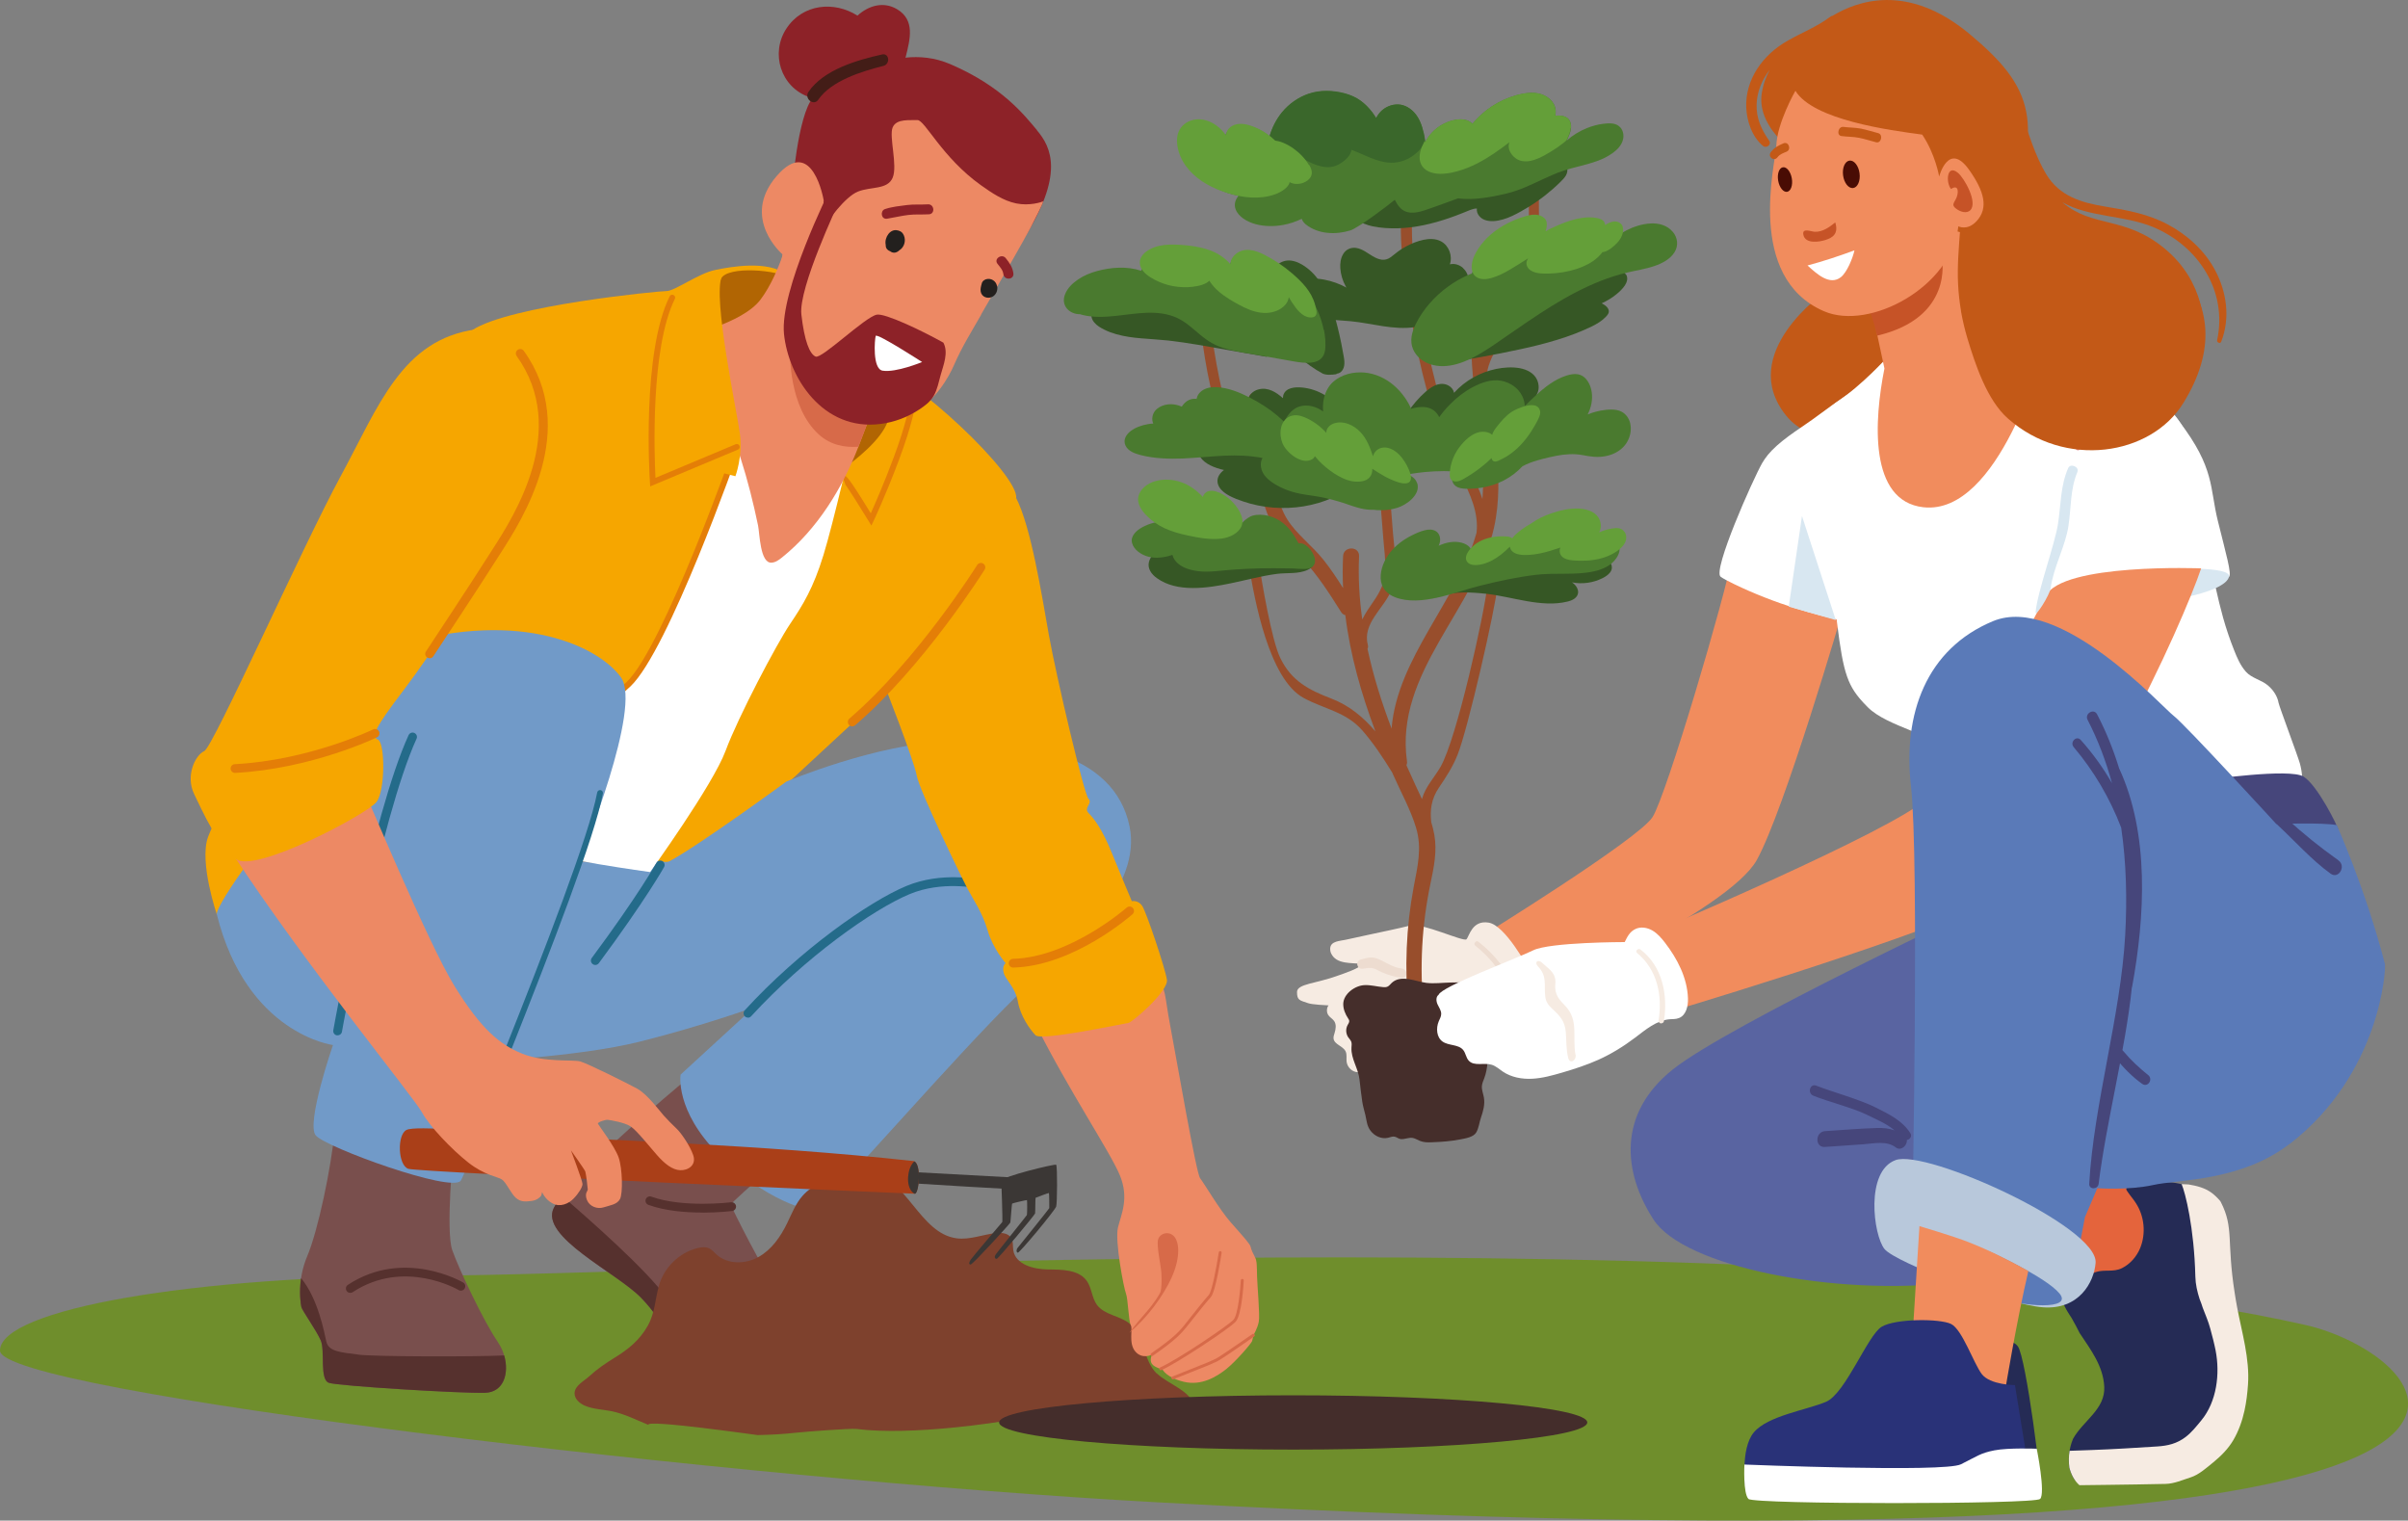 <?xml version="1.0" encoding="UTF-8"?>
<svg id="Calque_2" data-name="Calque 2" xmlns="http://www.w3.org/2000/svg" viewBox="0 0 278.58 175.91">
  <rect x="0" y="0" width="278.58" height="175.91" fill="#808080" stroke="none"/>
  <defs>
    <style>
      .cls-1 {
        fill: #f6ebe2;
      }

      .cls-2 {
        fill: #ed8964;
      }

      .cls-3 {
        fill: #f6a600;
      }

      .cls-4 {
        fill: #fff;
      }

      .cls-5 {
        fill: #eddcd0;
      }

      .cls-6 {
        fill: #e47e07;
      }

      .cls-7 {
        fill: #e4643c;
      }

      .cls-8 {
        fill: #f18c5d;
      }

      .cls-9 {
        fill: #7e412d;
      }

      .cls-10 {
        fill: #649f39;
      }

      .cls-11 {
        fill: #984e2c;
      }

      .cls-12 {
        fill: #b8c8db;
      }

      .cls-13 {
        fill: #8d2228;
      }

      .cls-14 {
        fill: #c35917;
      }

      .cls-15 {
        fill: #aa3f18;
      }

      .cls-16 {
        fill: #c65327;
      }

      .cls-17 {
        fill: #d8e7f1;
      }

      .cls-18 {
        fill: #b16503;
      }

      .cls-19 {
        fill: #d76a49;
      }

      .cls-20 {
        fill: #252b55;
      }

      .cls-21 {
        fill: #246b8a;
      }

      .cls-22 {
        fill: #23201e;
      }

      .cls-23 {
        fill: #431d17;
      }

      .cls-24 {
        fill: #365725;
      }

      .cls-25 {
        fill: #442d2b;
      }

      .cls-26 {
        fill: #452e2b;
      }

      .cls-27 {
        fill: #719ac8;
      }

      .cls-28 {
        fill: #46467b;
      }

      .cls-29 {
        fill: #6f8e2c;
      }

      .cls-30 {
        fill: #56312e;
      }

      .cls-31 {
        fill: #4a7a2f;
      }

      .cls-32 {
        fill: #293278;
      }

      .cls-33 {
        fill: #490c04;
      }

      .cls-34 {
        fill: #3b3735;
      }

      .cls-35 {
        fill: #3a672b;
      }

      .cls-36 {
        fill: #5964a1;
      }

      .cls-37 {
        fill: #5a7ab8;
      }

      .cls-38 {
        fill: #794f4d;
      }

      .cls-39 {
        fill: #ce1417;
        opacity: .5;
      }
    </style>
  </defs>
  <g id="Calque_1-2" data-name="Calque 1">
    <g>
      <path class="cls-29" d="M266.82,153.3c-58.13-13.21-189.01-5.74-216.69-5.74S0,151.45,0,156.24s85.5,14.89,133.72,17.54c178.24,9.77,148.09-17.07,133.1-20.48Z"/>
      <g>
        <path class="cls-38" d="M80.83,123.7c-4.32,3.54-15.12,12.76-16.76,16.06s7.26,7.45,10.11,10.38c2.85,2.94,3.16,5.31,6.48,7.78,5.36,3.97,13.52,4.21,15.15,2.19,3.57-4.44-4.18-8.41-5.73-10.57-1.56-2.16-5.53-9.94-5.53-10.2s9.85-8.79,9.59-8.8c-.26,0-13.31-6.84-13.31-6.84Z"/>
        <path class="cls-38" d="M38.75,130.53c-.43,4.66-1.99,11.91-3.2,14.77-1.21,2.85-.78,5.44-.69,5.88s1.73,2.68,2.25,3.89-.17,4.53,.95,4.9,15.29,1.23,18.06,1.15c2.77-.09,3.02-3.63,1.47-5.88-1.56-2.25-4.49-8.38-5.27-10.63-.78-2.25,.14-11.63,.14-11.63l-13.71-2.45Z"/>
        <path class="cls-30" d="M94.94,159.18c-2.42,.52-7.55,.12-10.6-1.61-3.05-1.73-4.44-3.46-7.09-7.26-2.38-3.41-9.29-9.41-12.23-11.98-.43,.55-.77,1.03-.96,1.42-1.64,3.3,7.26,7.45,10.11,10.38,2.85,2.94,3.16,5.31,6.48,7.78,5.36,3.97,13.52,4.21,15.15,2.19,.42-.52,.68-1.04,.82-1.55-.51,.27-1.07,.5-1.68,.63Z"/>
        <path class="cls-30" d="M41.47,156.7c-2.07-.26-3.46-.35-3.72-1.51-.23-1.03-.96-4.99-2.92-7.33-.25,1.71-.03,3.02,.03,3.32,.09,.43,1.73,2.68,2.25,3.89,.52,1.21-.17,4.53,.95,4.9,1.12,.37,15.29,1.23,18.06,1.15,2.18-.07,2.8-2.28,2.21-4.32-3.6,.17-15.05,.14-16.85-.09Z"/>
        <path class="cls-30" d="M40.52,149.56c-.17,0-.33-.08-.42-.23-.15-.23-.09-.55,.15-.7,6.5-4.27,13.26-.31,13.33-.27,.24,.14,.32,.46,.17,.7-.14,.24-.46,.32-.7,.17-.06-.04-6.29-3.67-12.25,.25-.09,.06-.18,.08-.28,.08Z"/>
        <path class="cls-30" d="M81.27,140.27c-1.92,0-4.31-.18-6.26-.89-.26-.1-.4-.39-.3-.65,.1-.26,.39-.4,.65-.3,3.64,1.32,9.16,.66,9.22,.65,.28-.03,.53,.16,.57,.44,.03,.28-.16,.53-.44,.57-.12,.01-1.55,.19-3.43,.19Z"/>
        <path class="cls-3" d="M91.05,31.81c-2.16-1.77-6.61-.93-8.31-.58-1.95,.4-4.68,2.44-5.63,2.44s-18.14,1.67-22.46,4.51c-4.32,2.84-29.55,55.72-30.59,58.66-1.04,2.94,1.04,8.99,1.04,8.99l7.09-9.5,21.13-7.56s25.53,14.37,25.71,13.5c.17-.86,24.42-22.97,25.73-24.35,1.31-1.38,12.46-17.71,12.8-20.31,.35-2.59-11.73-14.14-17.19-15.97-5.45-1.83-9.32-9.81-9.32-9.81Z"/>
        <path class="cls-27" d="M94.82,139.75c5.77-5.99,20.29-22.7,24.98-26.51,4.69-3.82,12.29-10.85,10.88-17.63-1.81-8.75-12.53-10.11-20.91-9.85-8.38,.26-18.81,4.66-18.81,4.66,0,0-10.01,7.33-13.51,9.21-.39,.21-1.43-.1-1.64,0-2.12,.98-12.96-.39-12.96-.39l-8.13,23.59s12.06-.52,19.29-2.33c7.23-1.81,13.2-3.97,13.2-3.97l-8.47,7.78s-.69,4.15,4.41,9.25c5.1,5.1,10.86,7.04,11.67,6.21Z"/>
        <path class="cls-4" d="M85.69,50.94c-.6,1.22-4.07,10.54-5.07,12.95-1,2.41-3.93,8.94-4.54,10.09-.61,1.15-1.28,3.41-3.38,5.19s-3.92,2.37-6.11,4.35c-2.19,1.98-1.49,.68-3.02,4.52-1.53,3.84-2.79,9.21-1.32,10.25,1.47,1.04,12.96,2.59,12.96,2.59,0,0,7.26-10.06,8.73-14.02,1.47-3.96,5.94-12.42,7.46-14.67,1.52-2.25,2.69-4.17,3.86-7.96,1.17-3.79,3.34-13.3,3.34-13.3h-12.91Z"/>
        <g>
          <path class="cls-9" d="M133.83,158.9c-1.6-1.55-1.42-4.4-3.15-5.79-1.15-.92-2.93-.99-3.79-2.18-.57-.8-.58-1.89-1.13-2.71-.93-1.37-2.9-1.35-4.55-1.37-1.65-.02-3.71-.57-3.98-2.2-.08-.48,.02-1.02-.24-1.44-.33-.55-1.09-.63-1.72-.57-1.54,.15-3.05,.81-4.59,.61-4.29-.55-5.77-7.03-10.05-7.65-1.01-.15-2.04,.08-3.03,.33-1.74,.45-3.56,1.05-4.75,2.4-.81,.91-1.25,2.08-1.79,3.18-.76,1.56-1.8,3.06-3.31,3.9-1.51,.85-3.58,.88-4.86-.29-.27-.24-.5-.54-.83-.7-.43-.21-.94-.15-1.41-.03-2.07,.53-3.81,2.22-4.4,4.28-.48,1.66-.45,3.15-1.31,4.69-.93,1.66-2.24,2.72-3.85,3.71-1.04,.64-2.02,1.31-2.92,2.14-.57,.53-1.69,1.07-1.7,1.97,0,.66,.59,1.17,1.19,1.43,.96,.41,2.03,.43,3.05,.63,1.5,.3,2.88,1.01,4.3,1.59-.34-.67,12.54,1.18,12.64,1.18,1.51-.03,3.01-.11,4.51-.28,.87-.1,6.27-.51,6.89-.43,6.51,.83,16.82-.84,17.42-.97,10.96-2.31,.27-1.22,11.38-1.64,1.69-.06,3.39-.15,5.08-.25,.46-.03,5.19,.1,5.21,.18-.39-1.75-3.02-2.5-4.31-3.75Z"/>
          <ellipse class="cls-25" cx="149.61" cy="164.55" rx="34.02" ry="3.14"/>
        </g>
        <path class="cls-6" d="M62.86,90.76c-.06,0-.13-.02-.18-.06-.44-.29-.16-.98,.46-2.49,.39-.95,.84-2.04,.94-2.77,.14-.95,1.14-1.53,2.66-2.4,1.49-.86,3.53-2.04,5.74-4.13,4.27-4.04,12.38-27.1,12.46-27.33,.06-.18,.25-.27,.43-.21,.18,.06,.27,.25,.21,.43-.33,.96-8.25,23.44-12.64,27.6-2.27,2.15-4.35,3.35-5.87,4.23-1.35,.78-2.23,1.29-2.32,1.91-.12,.82-.58,1.94-.98,2.93-.26,.63-.61,1.49-.62,1.75,.08,.11,.08,.26,0,.38-.06,.1-.17,.15-.28,.15Zm.28-.49h0Z"/>
        <path class="cls-27" d="M46.26,74.57c14.23-4.16,23.1,.33,25.58,3.79,2.48,3.46-4.55,20.62-4.55,20.62,0,0-12.99,36.13-13.98,37.59-.99,1.47-15.62-3.83-16.78-5.22-1.15-1.38,1.99-10.46,1.99-10.46,0,0-9.97-1.26-13.43-15.09-.29-1.14,7.63-11.55,8.09-11.9,.46-.35,13.07-19.34,13.07-19.34Z"/>
        <g>
          <path class="cls-34" d="M105.63,136.89s12.36,.78,12.36,.69-.46-1.35-.46-1.35l-12.15-.66,.26,1.32Z"/>
          <path class="cls-15" d="M105.65,134.31c-17.57-1.93-37.56-2.5-43.43-2.9-5.88-.4-14.11-1.27-15.21-.69-1.09,.58-.98,4.09,.23,4.49,1.21,.4,58.07,2.88,58.58,2.88s.82-3.67-.17-3.78Z"/>
          <path class="cls-34" d="M122.19,134.73c.15,.3,.12,4.41,0,4.84s-4.25,5.4-4.44,5.34c-.19-.05-.19-.36-.01-.57,.18-.22,3.65-4.53,3.65-4.58s0-1.72-.04-1.75c-.03-.03-1.5,.53-1.54,.55s-.03,1.64-.06,1.81c-.03,.17-4.23,5.21-4.43,5.25-.2,.04-.34-.19-.12-.51,.22-.32,3.54-4.44,3.59-4.54,.06-.1,.05-1.71,.02-1.74s-1.66,.35-1.71,.4c-.06,.04-.17,2.04-.22,2.2-.06,.16-4.34,4.84-4.58,4.85-.24,.01-.22-.23,0-.56,.22-.33,3.58-4.27,3.65-4.35s-.11-4.77-.11-4.77c-.02-.48,6.28-2,6.34-1.86Z"/>
          <path class="cls-34" d="M105.77,134.35c-.1,.09-.23,.24-.35,.46-.57,1.06-.52,2.85,.41,3.29h0c.5,0,.79-3.38-.06-3.75Z"/>
        </g>
        <path class="cls-21" d="M39.06,119.77s-.06,0-.09,0c-.28-.05-.46-.31-.41-.59,.18-1.01,4.46-24.85,8.71-34.14,.12-.25,.42-.37,.67-.25,.26,.12,.37,.42,.25,.67-4.19,9.17-8.59,33.65-8.63,33.89-.04,.25-.26,.42-.5,.42Z"/>
        <path class="cls-21" d="M58.71,121.96s-.08,0-.13-.02c-.17-.07-.26-.27-.19-.44,4.5-11.3,9.78-24.89,10.7-29.83,.03-.18,.21-.3,.39-.27,.18,.03,.3,.21,.27,.39-.93,4.97-5.95,17.93-10.73,29.96-.05,.13-.18,.21-.31,.21Z"/>
        <path class="cls-2" d="M26.88,98.72c8.35,12.74,21.05,28.31,21.92,29.93,.86,1.61,3.46,4.32,5.36,5.82,1.9,1.5,3.38,1.63,3.9,1.97,.52,.35,1.04,1.63,1.64,2.15s1.25,.4,1.83,.33,.94-.42,1.04-.55c.1-.13,.14-.48,.14-.48,0,0,.32,.85,1.21,1.32,.89,.48,1.89,.03,2.46-.58,.58-.6,1.01-1.31,1.01-1.67s-1.34-3.89-1.34-3.89c0,0,1.57,2.2,1.66,2.45s.29,1.93,.29,2.09-.4,.43-.1,1.2c.3,.76,1.2,1.09,1.92,.86,.72-.23,1.56-.32,1.9-.95,.35-.63,.3-3.52-.15-4.82-.45-1.3-2.33-3.74-2.4-3.91s.89-.48,1.12-.45c.24,.02,2.01,.3,2.72,.8,.71,.5,2.07,2.23,2.98,3.26,.91,1.04,1.79,1.73,2.7,1.77,.91,.04,1.9-.58,1.51-1.73-.39-1.14-1.43-2.61-1.9-3.05s-1.14-1.12-1.53-1.56c-.39-.43-1.86-2.44-3.05-3.09s-5.75-2.92-6.59-3.15c-.84-.24-4.13,.15-6.74-.91-2.61-1.06-4.73-2.85-7.78-7.76-3.05-4.9-10.44-22.71-10.9-23.58-.46-.86-18.78,2.13-14.83,8.15Z"/>
        <path class="cls-18" d="M83.88,39.72c-1.21-4.16-1.21-5.97-.46-7.49,.75-1.51,6.69-1.02,7.98,0,1.29,1.02,10.86,11.05,11.49,15.02,.63,3.97-8.81,9.22-8.81,9.22l-10.2-16.75Z"/>
        <path class="cls-6" d="M97.44,55.05l.21-.02c.23-.02,.42-.01,3.09,4.35,.47-1.04,1.51-3.41,2.64-6.43,1.52-4.06,1.85-6.24,1.85-6.27,.03-.18,.2-.32,.38-.29,.19,.03,.31,.2,.29,.38-.01,.09-.34,2.27-1.89,6.41-1.54,4.11-2.91,7.02-2.93,7.05l-.27,.57-.33-.54c-.99-1.63-2.11-3.39-2.67-4.19"/>
        <g>
          <path class="cls-2" d="M119.88,118.63c3.78,7.53,8.6,14.7,9.68,17.34,1.08,2.64,.17,4.45-.22,6.01-.39,1.56,.68,7.07,.92,7.65,.24,.58,.3,3.21,.56,3.67,.26,.46-.29,2.09,.52,3.04,.81,.95,1.93,.37,1.93,.37,0,0-.32,.63,0,1.07,.32,.43,1.21,.63,1.21,.63,0,0,.43,.95,2.48,1.44,2.05,.49,3.8-.6,4.9-1.47s2.91-2.97,3-3.25c.09-.29,.14-.66,.14-.66,0,0,.49-.81,.63-1.58,.14-.78-.17-4.06-.2-5.21-.03-1.15,0-1.79-.23-2.22-.23-.43-.46-.92-.52-1.24-.06-.32-.98-1.32-2.3-2.82-1.32-1.5-3.08-4.52-3.54-5.1-.46-.58-2.77-14.03-3.46-17.66-.69-3.63-.4-4.15-1.67-5.82-1.27-1.67-5.88-1.9-9.56-.29-3.69,1.61-4.64,5.35-4.26,6.11Z"/>
          <path class="cls-19" d="M130.68,154.15c2.07-1.73,3.89-4.23,4.84-6.31,.95-2.07,.99-3.89,.39-4.71s-1.77-.48-1.94,.3c-.17,.78,.32,2.87,.39,3.82,.06,.95,0,1.86-.09,2.16s-.78,1.4-1.84,2.59-1.75,2.14-1.75,2.14Z"/>
          <path class="cls-19" d="M133.28,156.87c-.05,0-.11-.03-.14-.07-.05-.08-.03-.18,.04-.24,2.72-1.9,3.26-2.52,4.14-3.65,.67-.85,1.88-2.39,2.51-3.09,.38-.42,.9-3.19,1.17-4.95,.01-.09,.1-.16,.19-.14,.09,.01,.16,.1,.14,.19-.07,.46-.69,4.5-1.25,5.13-.46,.51-1.37,1.63-2.5,3.07-.97,1.24-1.58,1.88-4.21,3.72-.03,.02-.06,.03-.1,.03Z"/>
          <path class="cls-19" d="M134.28,158.51c-.06,0-.13-.04-.15-.1-.04-.09,0-.19,.09-.22,1.94-.86,7.83-4.82,8.48-5.52,.53-.58,.79-3.49,.85-4.56,0-.09,.08-.17,.18-.16,.09,0,.16,.08,.16,.18-.02,.41-.23,4-.94,4.77-.74,.8-6.76,4.79-8.59,5.6-.02,0-.05,.01-.07,.01Z"/>
          <path class="cls-19" d="M135.69,159.57c-.07,0-.13-.04-.16-.11-.04-.09,0-.19,.09-.22,.72-.29,1.42-.57,2.06-.82,1.45-.57,2.7-1.06,3.25-1.4,.79-.48,3.93-2.68,3.97-2.7,.08-.05,.18-.03,.24,.04,.05,.08,.04,.18-.04,.24-.13,.09-3.18,2.23-3.98,2.71-.57,.35-1.78,.82-3.3,1.42-.65,.26-1.34,.53-2.06,.82-.02,0-.04,.01-.06,.01Z"/>
        </g>
        <g>
          <path class="cls-2" d="M100.78,47.8s-.59,1.61-1.47,3.88c-1.86,4.8-4.76,9.54-8.84,12.81-.36,.29-.76,.58-1.22,.6-1.32,.07-1.36-3.37-1.55-4.3-1.11-5.32-2.6-10.36-5.01-15.26-.67-1.35-1.27-2.76-2.06-4.07-.13-.22-1.32-2.59-1.51-2.55,.03,0,6.75-1.43,8.87-4.26,2.43-3.24,3.55-8.52,3.55-8.52l7.16,16.79,2.07,4.86Z"/>
          <path class="cls-19" d="M100.78,47.8s-.59,1.61-1.47,3.88c-1.54,.11-3.21-.18-4.56-1.4-3.55-3.19-3.34-9.51-3.34-9.51l7.31,2.17,2.07,4.86Z"/>
          <g>
            <g>
              <path class="cls-13" d="M119.98,15.07c-1.5-1.78-4.05-5.07-10.02-7.64-1.83-.79-3.61-.93-5.22-.76,.02-.05,.05-.1,.06-.16,.48-1.96,1.08-4.16-.98-5.42-1.6-.98-3.36-.44-4.62,.72-2.7-1.72-6.34-1.37-8.22,1.49-1.88,2.86-.66,6.78,2.61,7.92,.13,.04,.25,.05,.36,.04,.04,0,.07,.01,.11,.02-1.8,2.09-2.43,10.73-2.43,10.73l7.11,7.63s15.45,4.63,19.6-1.87c4.84-7.57,3.29-10.73,1.63-12.69Z"/>
              <path class="cls-23" d="M102.05,6.3c-2.88,.64-6.77,1.76-8.52,4.33-.52,.77,.6,1.68,1.13,.91,1.54-2.23,5.04-3.28,7.55-3.92,.81-.21,.68-1.51-.16-1.32Z"/>
            </g>
            <path class="cls-2" d="M113.52,36.39c-1.07,1.88-2.25,3.76-3.11,5.75-1.36,3.16-5.93,10.16-15.15,4.29-6.82-4.34-4.74-17.01-4.74-17.01,0,0-4.86-4.17-.69-9.03,4.17-4.86,5.46,2.77,5.46,2.77,0,0-.21,3.86,.1,3.16,.3-.7,2.36-3.56,3.87-4.16,1.51-.6,3.41-.19,4.01-1.6,.6-1.4-.44-4.77,0-5.82s2.01-.8,2.86-.85c.85-.05,2.83,4.31,7.36,7.54,1.24,.88,2.57,1.79,4.07,2.1,1.55,.32,2.97-.16,3.13-.24-.04,.28-1.08,2.33-1.46,3.04-.61,1.12-1.23,2.23-1.86,3.33-.66,1.17-1.34,2.34-2.01,3.51-.52,.89-1.03,1.79-1.55,2.68-.1,.18-.21,.36-.31,.54Z"/>
            <path class="cls-22" d="M104.56,27.22c-.11-.26-.29-.45-.55-.52-.03-.01-.06-.02-.08-.03-.01,0-.02-.01-.03-.01-.01,0-.02,0-.03,0-.88-.25-1.56,.81-1.41,1.62,0,.18,.02,.35,.12,.49,.1,.14,.25,.24,.42,.3,.01,.01,.02,.03,.04,.04,.36,.23,.73,.11,1.01-.16,.55-.33,.79-1.1,.52-1.71Z"/>
            <path class="cls-13" d="M102.35,24.2c.05-.02,.1-.03,.15-.05,0,0,0,0,0,0,0,0,0,0,0,0,.19-.06,.38-.11,.58-.15,.2-.04,.39-.08,.58-.11,.36-.05,.78-.11,1.27-.17,.8-.1,1.61-.03,2.42-.08,.74-.05,.87,1.1,.13,1.15-.81,.05-1.61-.02-2.42,.08-.82,.1-1.62,.3-2.43,.43-.68,.11-.83-.85-.29-1.1Z"/>
            <path class="cls-13" d="M108.03,45.78c.41-.73,.57-1.59,.79-2.38,.33-1.19,.93-2.61,.32-3.76-2.51-1.41-6.75-3.42-7.7-3.24-1.35,.25-6.38,5.16-7.08,4.85-.7-.3-1.3-1.81-1.65-4.87-.35-3.06,4.23-12.73,4.38-13.08l-1.1-1.31s-5.8,11.62-5.29,16.64c.51,5.02,4.5,11.29,11.2,10.41,1.59-.21,3.11-.78,4.45-1.67,.63-.42,1.24-.86,1.63-1.52,.02-.03,.03-.06,.05-.09Z"/>
            <path class="cls-4" d="M106.68,41.88s-5.25-3.39-5.37-3.02c-.12,.36-.4,3.83,.8,4.02,1.55,.25,4.57-1,4.57-1Z"/>
            <path class="cls-22" d="M115.34,33.07c-.11-.57-.69-.93-1.25-.77-.05,.01-.1,.03-.14,.06-.16,.07-.28,.19-.35,.36,0,.02-.02,.04-.02,.06,0,0,0,.01,0,.02-.09,.31-.18,.62-.12,.94,.11,.62,.8,.86,1.33,.6,.46-.23,.67-.77,.57-1.26Z"/>
            <path class="cls-13" d="M117.24,31.64c-.09-.72-.44-1.22-.88-1.77-.46-.58-1.42,.07-.96,.65,.29,.37,.62,.71,.68,1.19,.09,.74,1.24,.67,1.16-.07Z"/>
          </g>
        </g>
        <path class="cls-3" d="M55.08,38.1c-8.61,1.17-11.29,8.92-15.67,16.99-4.38,8.06-14.75,31.34-15.78,31.8-1.04,.46-2.2,2.84-1.17,4.97,1.04,2.13,2.65,5.83,4.85,7.52,2.19,1.69,15.21-5.23,16.25-6.61,1.04-1.38,.98-6.86,.17-7.2-.81-.35-.4-1.32,2.94-5.7,3.34-4.38,8.53-12.44,11.29-16.94,2.77-4.49,5.88-12.32,4.61-17.39-1.27-5.07-5.41-7.71-7.49-7.43Z"/>
        <path class="cls-21" d="M86.53,117.72c-.12,0-.25-.04-.34-.13-.21-.19-.22-.51-.03-.72,6.34-6.93,14.37-12.58,18.7-14.38,4.05-1.68,8.23-.77,8.4-.73,.27,.06,.44,.33,.38,.61-.06,.27-.33,.45-.61,.38-.04,0-4.05-.88-7.79,.68-4.23,1.76-12.09,7.31-18.34,14.13-.1,.11-.24,.17-.37,.17Z"/>
        <path class="cls-3" d="M83.51,31.97c-1.09,2.42,1.75,15.63,2.09,18.22,.35,2.59-.52,4.9-.52,4.9l-13.25-3.38s6.28-13.09,6.34-13.32c.06-.23,5.34-6.41,5.34-6.41Z"/>
        <path class="cls-3" d="M117.55,57.59c1.73,3.37,2.94,11.06,3.8,15.9,.87,4.84,4.06,18.4,4.58,18.92,.52,.52-.6,1.04,0,1.64,.6,.6,1.56,1.81,2.68,4.58,1.12,2.77,2.33,5.62,2.33,5.62,0,0,.73-.17,1.21,.56s2.64,7.17,2.85,8.51c.22,1.34-4.06,4.97-4.45,5.01-.39,.04-10.09,2.12-10.75,1.43-.66-.69-1.74-2.2-2.04-3.89-.3-1.68-1.43-2.51-1.64-3.33-.22-.82,.22-1.12,.22-1.12,0,0-1.47-1.68-2.07-3.76-.6-2.07-1.64-3.54-2.33-4.84-.69-1.3-5.57-11.36-5.88-13.09-.3-1.73-3.93-10.97-3.93-10.97l15.42-21.17Z"/>
        <path class="cls-6" d="M27.19,89.41c-.27,0-.49-.21-.51-.48-.01-.28,.2-.52,.48-.53,8.6-.45,15.94-3.98,16.01-4.02,.25-.12,.56-.02,.68,.23,.12,.25,.02,.56-.23,.68-.07,.04-7.59,3.66-16.41,4.12,0,0-.02,0-.03,0Z"/>
        <path class="cls-6" d="M117.21,111.93c-.27,0-.5-.22-.51-.49,0-.28,.21-.51,.49-.52,6.55-.17,13.09-5.86,13.15-5.92,.21-.19,.53-.17,.72,.04,.19,.21,.17,.53-.04,.72-.28,.24-6.87,6-13.8,6.17,0,0,0,0-.01,0Z"/>
        <path class="cls-6" d="M49.7,76.14c-.1,0-.19-.03-.28-.08-.23-.15-.3-.47-.14-.7,.05-.08,5.33-8.06,7.42-11.37,.11-.17,.23-.35,.36-.56,2.41-3.76,8.82-13.73,2.71-22.25-.16-.23-.11-.54,.12-.71,.23-.16,.55-.11,.71,.12,6.52,9.08-.16,19.48-2.68,23.39-.13,.2-.25,.39-.35,.55-2.1,3.32-7.38,11.31-7.44,11.39-.1,.15-.26,.23-.42,.23Z"/>
        <path class="cls-6" d="M98.6,84.03c-.14,0-.29-.06-.39-.18-.18-.21-.16-.53,.05-.72,7.88-6.76,14.72-17.66,14.79-17.77,.15-.24,.46-.31,.7-.16,.24,.15,.31,.46,.16,.7-.07,.11-6.99,11.15-14.99,18.01-.1,.08-.21,.12-.33,.12Z"/>
        <path class="cls-6" d="M75.22,56.27l-.03-.47c-.04-.61-.95-14.97,2.28-21.52,.08-.17,.29-.24,.45-.15,.17,.08,.24,.29,.15,.45-2.83,5.73-2.37,18.12-2.24,20.7l9.28-3.89c.17-.07,.37,0,.44,.18,.07,.17,0,.37-.18,.44l-10.16,4.26Z"/>
        <path class="cls-21" d="M68.87,111.63c-.11,0-.21-.03-.3-.1-.23-.17-.27-.48-.11-.71,5.36-7.22,7.46-10.97,7.48-11.01,.14-.24,.45-.33,.69-.2,.24,.14,.33,.45,.2,.69-.02,.04-2.15,3.83-7.55,11.12-.1,.13-.25,.21-.41,.21Z"/>
      </g>
    </g>
    <g>
      <g>
        <path class="cls-14" d="M211.14,33.76s-10.31,7.13-4.5,14.32c5.82,7.19,20.33-4.11,20.33-4.11l-6-14.24-9.83,4.03Z"/>
        <g>
          <g>
            <path class="cls-1" d="M153.58,116.49c-.1,.3-.1,.64,.07,.91,.18,.29,.51,.44,.7,.72,.27,.39,.19,.92,.05,1.37-.07,.22-.15,.45-.12,.67,.1,.68,1.09,.84,1.39,1.46,.18,.37,.07,.81,.12,1.22,.09,.64,.67,1.2,1.32,1.19,.65-.01,1.23-.66,1.1-1.3-.13-.65-.84-1.04-1.05-1.67-.28-.84,.4-1.87-.09-2.61-.14-.2-.34-.34-.46-.55-.21-.36-.11-.81-.05-1.22,.06-.41,.04-.9-.29-1.14-.2-.14-.45-.15-.69-.16-.9-.04-1.68,.2-1.98,1.11Z"/>
            <path class="cls-8" d="M213.2,70.57s-6.75,23.14-9.96,28.92c-3.21,5.78-25.07,15.75-27.32,16.39-2.25,.64-4.82-7.39-4.82-7.39,0,0,18.48-11.41,20.09-13.98,1.61-2.57,8.36-25.39,9.32-30.53,.96-5.14,12.69,6.59,12.69,6.59Z"/>
            <path class="cls-1" d="M176.72,111.87s-2.57-4.82-4.5-5.14c-1.93-.32-2.25,1.61-2.57,1.93-.32,.32-5.14-1.93-6.43-1.61-1.6,.4-3.21,.72-4.82,1.07-.9,.2-1.81,.39-2.71,.59-.65,.15-1.74,.14-1.8,.98-.01,.21,.02,.42,.11,.61,.61,1.29,2.37,1.05,3.51,1.21,.07,.42-2.2,1.16-2.64,1.32-2.57,.96-4.82,.96-4.82,1.93s.32,.96,1.29,1.29c.96,.32,5.46,.32,5.46,.32l17.03-2.57,2.89-1.93Z"/>
            <path class="cls-5" d="M162.1,112.03c-.99-.13-1.76-.72-2.67-1.1-.72-.3-1.26-.14-2,.07-.67,.19-.47,1.16,.23,1.06,.43-.06,.81-.15,1.23-.04,.35,.1,.7,.34,1.04,.48,.71,.3,1.42,.51,2.19,.6,.81,.09,.79-.97,0-1.07Z"/>
            <path class="cls-5" d="M175.45,114.86c-.88-2.37-2.44-4.39-4.43-5.93-.26-.2-.62,.25-.35,.46,1.89,1.49,3.3,3.4,4.2,5.63,.14,.36,.73,.21,.59-.16Z"/>
          </g>
          <path class="cls-11" d="M177.32,11.78c-.32,0-.57,.26-.57,.58-.09,6.27,.2,8.17,.11,14.44-.05,3.53-.24,6.61-2.35,9.57-.84,1.18-1.78,2.33-2.48,3.59,.05-2.13,.34-4.25,1.08-6.34,.4-1.11-1.37-1.59-1.77-.49-2.86,8.06,.8,16.42,.16,24.6-.85-2.62-2.55-5.15-3.51-7.54-2.02-5.04-3.03-10.51-3.91-15.85-1.75-10.72,.66-8.62-2.69-19.01-.22-.68-1.29-.39-1.08,.3,3.11,10.05,.78,7.55,2.41,17.89,.81,5.17,1.77,10.39,3.5,15.34,.76,2.19,1.79,4.21,2.84,6.27,1.05,2.08,2.02,4.22,1.76,6.5-2.21,7.83-9.17,14.46-9.83,22.65-1.15-3.02-2.12-6.1-2.79-9.24,.07-.11,.09-.24,.05-.4-.68-2.51,1.82-4.22,2.69-6.3,.88-2.08,.38-4.52,.21-6.69-.42-5.41-.84-10.81-1.29-16.22-.06-.72-1.19-.73-1.13,0,.41,5.62,.85,11.23,1.3,16.84,.1,1.22,.27,2.46,.23,3.69-.04,1.42-.58,2.49-1.37,3.62-.47,.68-.95,1.37-1.29,2.08-.34-2.41-.48-4.85-.37-7.32,.05-1.19-1.8-1.19-1.85,0-.06,1.24-.06,2.47,0,3.69-.71-1.13-1.44-2.23-2.27-3.27-1.29-1.63-3.08-2.92-4.19-4.68-1.15-1.83-1.42-4.27-1.78-6.36-.43-2.47-.72-4.96-.91-7.47-.08-1.13-1.85-1.14-1.77,0,.16,2.28,.4,4.54,.76,6.8-2.13-1.9-3.14-4.83-3.79-7.59-1.02-4.35-1.55-8.82-2.02-13.26-.24-2.27-.25,.73-.48-1.55-.03-.34-.35-.59-.69-.53h-.01c-.31,.05-.53,.34-.5,.66,.34,3.21,.44,1.14,.82,4.35,.5,4.2,1.02,8.53,2.28,12.58,.85,2.73,2.22,5.35,4.64,6.91,.3,1.84,.64,3.76,1.41,5.42,.87,1.87,2.45,3.16,3.83,4.64,1.74,1.85,3.1,3.99,4.44,6.12,.13,.21,.31,.32,.49,.36,.56,4.6,1.84,9.09,3.48,13.45-1.39-1.64-3.03-3.01-5.1-3.8-2.63-1.01-4.61-2.04-5.9-4.68-1.03-2.11-2.14-8.87-2.51-11.17-.12-.75-1.26-.43-1.14,.32,.65,4.11,2.35,13.28,6.33,15.45,2.4,1.31,4.91,1.6,6.81,3.77,1.29,1.48,2.41,3.17,3.46,4.88,.04,.09,.08,.17,.11,.26,.9,2.03,2.01,4.01,2.65,6.14,.7,2.35,.16,4.48-.28,6.81-.88,4.68-1.07,9.45-.6,14.18,.11,1.1,1.85,1.12,1.74,0-.46-4.88-.21-9.76,.8-14.56,.39-1.87,.78-3.7,.45-5.62-.09-.5-.21-1-.36-1.48-.16-1.39,0-2.69,.89-4,.84-1.24,1.62-2.44,2.17-3.84,1.18-2.97,4.32-16.63,4.66-19.78,.08-.76-1.1-.75-1.19,0-.4,3.65-3.59,17.94-5.44,21.19-.7,1.23-1.74,2.29-2.14,3.67,0,.03-.02,.06-.02,.1-.25-.55-.52-1.1-.77-1.65-.35-.75-.69-1.51-1.03-2.27,.06-.14,.09-.3,.06-.47-1.44-10.27,7.96-17.58,10.07-27.02,1.34-6.02-.37-12.16-.76-18.22,.66-2.73,2.73-4.61,4.18-6.96,1.64-2.66,1.72-5.65,1.76-8.69,.09-6.37-.19-8.37-.11-14.74,0-.33-.27-.6-.6-.59,0,0,0,0-.01,0Z"/>
          <path class="cls-4" d="M221.39,52.09l-6.59,20.09c-3.28-.73-7.39-1.61-12.53-3.85-.64-.28-2.65-1.19-3.21-1.61-.96-.71,3.72-11.25,4.81-13.16,.19-.33,.42-.65,.67-.96,.14-.17,.29-.33,.45-.5,1.52-1.56,3.71-2.81,5.31-4.02,2.57-1.93,3.39-2.33,5.48-3.9,2.72-2.04,5.61,7.92,5.61,7.92Z"/>
          <path class="cls-4" d="M266.3,91.48l-27.31,4.41-3.95,.71s-5.46-4.5-7.71-8.03c-.26-.41-.59-.79-.95-1.13-2.75-2.58-8.02-3.35-10.29-5.62-.37-.37-.7-.72-.98-1.06-1.69-2.03-2.05-4-2.87-11.15-.46-3.94-1.12-7.17-1.71-9.48-.65-2.59-1.19-4.02-1.19-4.02,0,0,.32-7.71,3.21-9.64,2.89-1.93,5.78-5.14,5.78-5.14l7.39-3.53s17.35,4.18,23.46,8.03c.53,.33,1,.72,1.43,1.12,.32,.3,.61,.62,.89,.95h0c.31,.38,.59,.77,.85,1.18,3.05,4.82,2.75,11.75,3.26,15.06,.09,.58,.19,1.17,.3,1.75,.08,.41,.16,.83,.24,1.24,.06,.3,.12,.59,.19,.89,.25,1.15,.54,2.3,.85,3.44,.36,1.28,.78,2.52,1.27,3.75,.35,.89,.73,1.78,1.37,2.5,.67,.75,1.75,.92,2.53,1.57,.62,.52,1.11,1.24,1.25,2.04,.07,.4,2.23,6.16,2.45,6.96,.31,1.11,.34,2.05,.24,3.2Z"/>
          <path class="cls-26" d="M170.78,113.63c-1,0-2,0-3,.03-.9,.02-1.87,.15-2.77,.04-1.21-.15-2.91-1-3.99-.01-.17,.15-.3,.36-.51,.45-.16,.07-.35,.07-.52,.05-.71-.06-1.4-.26-2.11-.23-1.09,.03-2.45,.99-2.48,2.16-.01,.61,.23,1.19,.57,1.7,.05,.08,.11,.16,.12,.25,.03,.19-.1,.35-.19,.52-.24,.44-.2,1,.08,1.41,.11,.16,.26,.3,.34,.49,.09,.22,.04,.47,.03,.71-.06,1.29,.8,2.41,.93,3.69,.09,.85,.2,1.71,.32,2.56,.08,.54,.24,1.02,.36,1.54,.15,.66,.17,1.26,.6,1.82,.46,.61,1.27,.99,2.02,.81,.25-.06,.5-.18,.76-.13,.26,.05,.44,.25,.71,.28,.47,.05,.91-.22,1.4-.13,.3,.06,.54,.23,.82,.34,.45,.18,.89,.18,1.37,.16,1.11-.04,2.24-.12,3.34-.34,.55-.11,1.48-.25,1.8-.79,.3-.5,.36-1.17,.55-1.72,.26-.75,.48-1.54,.34-2.34-.08-.44-.27-.88-.23-1.33,.03-.32,.17-.61,.28-.91,.41-1.09,.4-2.32,.48-3.47,.09-1.18,.15-2.36,.19-3.54,.01-.47,.33-3.52-.32-3.73-.96-.32-1.29-.32-1.29-.32Z"/>
          <g>
            <path class="cls-36" d="M230.29,104.32s-30.34,14.25-36.77,19.4c-6.43,5.14-5.76,11.91-2.22,17.37,3.54,5.46,20.93,8.88,34.75,7.27,13.82-1.61,9.96-32.16,9.96-32.16l-5.72-11.89Z"/>
            <path class="cls-28" d="M220.99,131.06c-.94-1.45-2.44-2.16-3.94-2.92-1.84-.94-5.01-1.8-6.93-2.55-.73-.29-1.05,.87-.34,1.16,1.64,.67,4.54,1.4,6.12,2.17,1.07,.53,2.34,1.04,3.29,1.85-.64-.24-1.32-.31-2.1-.28-1.98,.06-3.96,.24-5.94,.36-1.17,.07-1.21,1.91-.03,1.83,1.48-.1,2.97-.2,4.45-.31,1.22-.09,2.73-.44,3.76,.37,.59,.46,1.35-.25,1.27-.86,.36-.07,.65-.43,.39-.82Z"/>
          </g>
          <path class="cls-28" d="M255.62,90.18s9.26-1.32,10.86-.35c1.61,.96,4.03,5.84,4.03,6.16s-3.33-.75-9.43,.1-5.46-5.91-5.46-5.91Z"/>
          <g>
            <path class="cls-7" d="M239.27,148.98s4.02,.98,6.16,1.37c2.14,.4,8.54,1.59,8.54,1.59l.8-14.4-7.99-.03-11.15-2.75-8.93,8.27,12.57,5.95Z"/>
            <path class="cls-20" d="M258.27,160.17c-.85-3.57-3.26-8.67-2.83-12.2,.44-3.53,.61-8.98,.61-8.98,.02-.74-2.61-1.64-3.16-1.84-1.96-.72-4.56-.38-6.54,.09-.15,.04-.33,.1-.36,.25-.02,.11,.04,.21,.1,.3,.2,.3,.43,.59,.65,.88,.13,.17,.25,.33,.36,.51,.99,1.51,1.18,3.52,.5,5.19-.4,.98-1.15,1.85-2.11,2.33-1.01,.5-2.03,.12-3.05,.46-.46,.15-.85,.45-1.24,.74-.76,.57-1.52,1.13-2.28,1.7-.88,.65,.38,2.26,.76,2.9,.32,.56,.63,1.14,.92,1.72,1.27,1.92,2.72,3.79,2.84,6.2,.13,2.61-2.44,3.92-3.61,6.02-.45,1.08-.58,2.21-.44,3.31,.13,.52,.34,1.03,.64,1.47l11.13-.34s7.96-7.13,7.1-10.7Z"/>
            <path class="cls-1" d="M258.81,151.22c-.1-.55-.2-1.1-.28-1.65-.95-6.03-.07-7.49-1.59-10.49-.03-.05-.05-.09-.08-.14-.3-.35-.62-.67-.98-.94-.79-.59-1.73-.82-2.68-.98-.27-.01-.54-.02-.81-.04,.42,.97,1.45,5,1.59,10.71,.02,.89,.22,1.74,.49,2.58,.14,.34,.26,.68,.37,1.03,.3,.79,.64,1.56,.86,2.38,.23,.84,.45,1.68,.62,2.53,.53,2.71,.14,5.93-1.65,8.1-.55,.67-1.11,1.38-1.8,1.91-1.03,.79-2.08,1.03-3.33,1.11-2.52,.16-5.03,.32-7.56,.41-.85,.03-1.7,.06-2.55,.09-.11,.64-.11,1.29-.03,1.93,.2,.78,.57,1.53,1.17,2.05,1.08-.01,2.16-.03,3.24-.04,2.24-.03,4.48-.06,6.72-.11,1.01-.02,2-.47,2.94-.77,.91-.29,1.8-1.09,2.54-1.69,.93-.76,1.76-1.58,2.37-2.62,.61-1.05,1.02-2.2,1.28-3.38,.22-1,.34-2.01,.41-3.03,.21-3-.71-6.02-1.26-8.95Z"/>
          </g>
          <g>
            <path class="cls-4" d="M235.72,70.96s1.9-4.24,2.87-10.03c.96-5.78,2.25-12.53,4.82-14.14,2.57-1.61,4.93-2.98,8.68,1.93,4.18,5.46,3.53,7.71,4.5,11.57,.96,3.86,1.61,6.11,1.29,6.43-.32,.32-22.15,4.24-22.15,4.24Z"/>
            <path class="cls-17" d="M251.76,69.29s5.69-.89,6.11-2.57c.32-1.29-7.2-.88-7.2-.88l1.09,3.45Z"/>
            <path class="cls-8" d="M236.66,68.96s-10.28,19.92-13.82,23.46c-3.54,3.53-32.14,15.75-34.71,16.71-2.57,.96,3.54,8.36,3.54,8.36,0,0,28.28-8.36,38.56-13.18,10.28-4.82,22.5-32.78,24.42-38.56,0,0-16.07-.64-18,3.21Z"/>
            <path class="cls-4" d="M187.97,108.98s-8.68,0-10.61,.96c-1.93,.96-10.61,4.18-10.93,5.14-.33,.24-.29,.74-.12,1.11,.17,.37,.44,.72,.42,1.12,0,.29-.17,.56-.28,.83-.34,.8-.26,1.86,.44,2.35,.71,.5,1.83,.3,2.38,.97,.3,.36,.33,.9,.65,1.24,.62,.68,1.77,.2,2.65,.47,.49,.15,.87,.51,1.3,.8,.98,.66,2.21,.88,3.39,.82s2.33-.38,3.46-.71c1.43-.42,2.85-.88,4.21-1.49,1.5-.68,2.91-1.55,4.23-2.55,1.22-.92,2.47-2,3.99-2.13,.36-.03,.74,0,1.08-.14,.84-.32,1.08-1.38,1.05-2.28-.08-2.36-1.22-4.57-2.66-6.44-.42-.54-.87-1.07-1.46-1.41s-1.35-.47-1.96-.17c-.65,.31-.92,.86-1.24,1.51Z"/>
            <path class="cls-1" d="M192.2,118.38s0,0,0,0c.15,0,.28-.11,.3-.26,.47-3.03-.16-6.31-2.7-8.27-.28-.22-.68,.16-.4,.4,2.34,1.94,2.94,4.91,2.48,7.78-.03,.19,.11,.37,.31,.36Z"/>
            <path class="cls-1" d="M182.26,121.99c-.36-2.08,.4-3.95-1.16-5.61-.6-.64-1.08-1.1-1.17-2-.04-.35,.05-.71,0-1.08-.13-.9-.87-1.3-1.52-1.92-.5-.47-.95-.07-.47,.43,1.09,1.14,.66,2.12,.83,3.48,.07,.56,.31,.93,.71,1.31,.95,.89,1.57,1.47,1.67,2.84,.08,1.04,.02,1.98,.29,2.99,.19,.7,.96,.25,.84-.45Z"/>
            <path class="cls-17" d="M239.26,54.16c-.9,2.08-.83,4.22-1.17,6.43-.37,2.41-2.35,7.75-2.59,10.19-.08,.8,1.65-1.99,1.75-2.77,.29-2.34,1.71-4.85,2.05-7.18,.32-2.11,.19-4.22,1.03-6.22,.26-.61-.81-1.06-1.07-.45Z"/>
            <path class="cls-39" d="M251.51,47.91s-.09-.04-.13-.05c-4.06-1.64-8.75,.09-10.75,4.09-.04,.08-.11,.13-.17,.14-.2,.04-.44-.18-.32-.43,.29-.59,.64-1.14,1.04-1.63,0,0,0,0,0,0,2.22-2.77,5.88-3.98,9.31-3.1,.04,0,.09,.02,.13,.04,.32,.3,.61,.62,.89,.95Z"/>
          </g>
          <g>
            <path class="cls-37" d="M264.93,132.29c-5.68,4.4-12.92,4.14-15.81,4.79-2.89,.64-6.48,.37-6.48,.37l-1.44,3.37-.69,3.67s-7.39,2.57-12.53,.32c-5.14-2.25-6.74-4.61-6.74-4.61,0,0,.8-40.88-.16-49.24-.96-8.36,1.77-15.89,9.48-19.1,7.71-3.21,19.6,9.96,20.89,10.93,1.29,.96,11.89,12.53,11.89,12.53,0,0,5.39-.19,7,.13,0,0,3.32,7.38,5.57,16.06,.14,.56-.53,12.7-10.97,20.79Z"/>
            <path class="cls-28" d="M245.15,88.85c-.66-2.13-1.49-4.21-2.54-6.22-.38-.73-1.47-.08-1.1,.64,1.22,2.36,2.14,4.82,2.83,7.34-1.03-1.79-2.24-3.47-3.62-5.01-.5-.56-1.29,.25-.82,.82,2.37,2.81,4.19,5.92,5.5,9.33,.6,4.11,.69,8.31,.46,12.46-.51,9.21-3.64,19.53-4.16,28.73-.04,.71,1.01,.68,1.09,0,.88-7.12,3.1-15.53,3.84-22.69,.02-.04,.03-.08,.04-.13,1.47-8.06,2.03-17.63-1.53-25.28Z"/>
            <path class="cls-28" d="M270.54,99.53c-2.11-1.49-4.12-3.12-6.03-4.86-.81-.74-1.79,.04-.99,.79,2,1.86,3.9,4.01,6.11,5.61,.93,.67,1.83-.88,.9-1.54Z"/>
            <path class="cls-28" d="M248.52,124.37c-1.04-.85-2-1.72-2.86-2.76-.49-.6-1.39,.18-.91,.78,.89,1.11,1.91,2.16,3.07,2.99,.66,.47,1.31-.52,.7-1.02Z"/>
            <path class="cls-12" d="M219.3,134.2c-3.53,1.29-2.57,8.68-1.29,10.28,1.29,1.61,14.14,6.43,18.32,6.75,4.18,.32,5.93-2.88,6.11-5.14,.32-4.18-19.6-13.18-23.14-11.89Z"/>
            <g>
              <path class="cls-20" d="M230.55,156.06s1.93-1.61,2.89-.32c.96,1.29,2.89,16.39,2.57,16.71-.32,.32-8.36-1.29-8.36-1.29l2.89-15.1Z"/>
              <path class="cls-37" d="M230.23,144.81s6.43,2.89,8.03,4.82c1.61,1.93-4.18,1.61-7.71,.32-3.53-1.29-.32-5.14-.32-5.14Z"/>
              <path class="cls-8" d="M227.76,143.7c-1.84-.72-5.7-1.86-5.7-1.86l-.73,11.66c0,2.25-.58,7.21-.58,7.21h11.25s1.26-7.7,2.66-13.68c-2.25-1.25-4.51-2.39-6.9-3.33Z"/>
              <path class="cls-32" d="M233.12,160.23s-2.89,0-3.86-1.29c-.96-1.29-2.25-5.14-3.54-5.78-1.29-.64-6.43-.64-8.03,.32-1.61,.96-4.18,7.71-6.43,8.68-2.25,.96-6.75,1.61-8.36,3.54-1.61,1.93-.96,6.43-.96,6.43h33.1l-1.93-11.89Z"/>
              <path class="cls-4" d="M201.81,169.42s23.12,.94,25.05-.03c1.93-.96,2.25-1.29,3.86-1.61,1.61-.32,4.91-.19,4.91-.19,0,0,1.04,5.17,.39,5.81s-33.1,.64-33.74,0-.47-3.99-.47-3.99Z"/>
            </g>
          </g>
          <path class="cls-8" d="M232.16,37.47c.96,2.25,4.18,3.21,4.18,3.21,0,0-5.05,18.97-13.82,18-6.35-.71-5.7-10.1-4.51-16.05l-1.79-8.37,9.96-9.63,3.79,6.11,2.19,6.73Z"/>
        </g>
        <g>
          <path class="cls-14" d="M221.64,7.89s8.57-2.05,10.62,.96c.72,1.05,1.17,2.61,1.61,4.34,.87,2.36,1.57,4.83,2.86,6.97,1.53,2.54,4.07,3.29,6.83,3.74,2.52,.41,4.96,.85,7.24,2.07,2.26,1.21,4.25,3.01,5.46,5.28,1.36,2.54,1.77,5.56,.71,8.28-.11,.28-.53,.09-.47-.18,1.22-5.7-2.19-10.9-7.4-13.08-3.33-1.39-7.44-1.12-10.51-2.87,3.53,3,7.2,1.54,11.81,5.33,4.9,4.03,4.52,9.35,4.52,9.35l-26.88-7.34-6.4-22.87Z"/>
          <g>
            <path class="cls-14" d="M227.88,3.95c-7.28-6.07-13.16-3.75-15.86-2.13-.09,.01-.19,.05-.28,.12-1.51,1.14-3.24,1.81-4.88,2.74-1.44,.81-2.67,1.89-3.57,3.28-.85,1.31-1.33,2.87-1.27,4.44,.06,1.6,.67,3.43,1.94,4.48,.4,.33,1.03-.16,.71-.61-.89-1.28-1.48-2.54-1.45-4.14,.03-1.47,.61-2.9,1.52-4.05,0,0,.02-.02,.02-.03-.45,.8-.78,1.7-.94,2.72-.71,4.42,5.03,7.75,5.03,7.75,0,0,21.04,12.31,22.87,7.83,4.96-12.15,3.47-16.3-3.83-22.39Z"/>
            <path class="cls-16" d="M224.67,29.99l-8.03,1.04s-.73,.75-1.62,1.79c.06,.23,.18,.46,.31,.73,.98,2.17,1.54,3.96,1.83,5.28,8.85-2.07,7.51-8.85,7.51-8.85Z"/>
            <g>
              <path class="cls-8" d="M205.49,16.87c-.06,2-3.58,15.22,5.54,19.14,5.3,2.28,14.78-2.86,15.53-9.83,0,0,1.04,.56,2.12-.61,1.39-1.51,.88-3.44-.85-5.89-2.4-3.42-3.49,.74-3.49,.74,0,0-.43-2.58-1.96-4.85-3.78-.5-12.62-1.69-14.67-5.07,0,0-2.14,3.74-2.21,6.38Z"/>
              <path class="cls-14" d="M213.27,14.68c.67,.09,1.35,.07,2.02,.2,.67,.13,1.32,.36,1.99,.52,.6,.15,.37,1.21-.23,1.06-.66-.16-1.31-.39-1.99-.52-.66-.13-1.35-.11-2.02-.2-.62-.08-.38-1.14,.23-1.06Z"/>
              <path class="cls-14" d="M204.88,17.59c.4-.54,.89-.77,1.45-1.01,.6-.25,.95,.72,.35,.97-.37,.16-.77,.28-1.04,.64-.41,.55-1.18-.05-.77-.6Z"/>
              <path class="cls-4" d="M212.96,32.07c.71-.55,1.39-2.21,1.58-3.11-1.72,.64-3.66,1.28-5.43,1.75,1.09,.99,2.56,2.35,3.85,1.36Z"/>
            </g>
          </g>
          <path class="cls-14" d="M226.87,35.98c-.17-1.02-.29-2.05-.34-3.08-.11-2.15,.09-4.32,.25-6.52h13.13s8.77,.51,12.29,4.74c3.52,4.24,4.17,9.36,.4,15.49-3.77,6.13-13.71,7.65-20.32,1.79-2.4-2.12-3.76-6.24-4.67-9.25-.31-1.04-.56-2.1-.75-3.17Z"/>
        </g>
        <ellipse class="cls-33" cx="214.18" cy="20.18" rx=".96" ry="1.6" transform="translate(-.79 28.49) rotate(-7.6)"/>
        <ellipse class="cls-33" cx="206.51" cy="20.78" rx=".8" ry="1.44" transform="translate(-.5 35.84) rotate(-9.91)"/>
        <path class="cls-16" d="M225.72,21.87c-.64-.75-.5-2.96,.8-1.87,.72,.6,2.3,3.37,1.44,4.3-.43,.46-1.19,.19-1.63-.14-.54-.4-.35-.6-.08-1.09,.37-.66,.41-1.84-.53-1.21Z"/>
        <path class="cls-16" d="M212.32,25.73c-.67,.54-1.47,1.13-2.38,1.08-.43-.02-1.48-.49-1.31,.35,.22,1.11,1.91,.82,2.59,.59,.8-.26,1.51-.71,1.1-2.02Z"/>
        <polygon class="cls-17" points="208.47 59.69 212.38 71.73 206.94 70.18 208.47 59.69"/>
      </g>
      <g>
        <path class="cls-24" d="M151.95,65.18c0-.07-.02-.14-.07-.21-.21-.35-.75-.5-1.09-.68-1.27-.66-2.75-1.05-4.25-1.31-1.08-.19-2.18-.31-3.28-.42-1.32-.13-2.68-.29-4.02-.16-.44,.04-.89,.12-1.31,.25-1.21-.1-2.49,.13-3.49,.68-.75,.41-1.38,1.03-1.53,1.73-.15,.7,.27,1.35,.93,1.82,2.35,1.7,5.87,1.15,8.54,.6,1.78-.37,3.53-.85,5.33-1.09,1.18-.16,2.49,.05,3.6-.48,.28-.13,.66-.4,.64-.73Z"/>
        <path class="cls-24" d="M186.46,65.45c-.05-.19-.17-.4-.39-.61-1.39-1.35-3.53-1.82-5.46-1.86-1.7-.03-3.42,.2-5.1,.47-1.71,.27-3.4,.63-5.07,1.07-1.63,.43-3.25,.94-4.83,1.54-.75,.29-1.5,.6-2.22,.97-.22,.11-.44,.23-.66,.36,0,0,0,0,0,0,1.09,.69,2.15,1.42,3.42,1.72,.17-.06,.35-.13,.53-.18,1.73-.53,3.48-.43,5.26-.24,3,.33,6.37,1.63,9.36,.91,.3-.07,.61-.17,.86-.36,.75-.57,.37-1.43-.29-1.87,1.18,.23,2.44,.06,3.53-.49,.68-.34,1.21-.84,1.05-1.43Z"/>
        <path class="cls-24" d="M169.26,31c-.37-.33-.88-.52-1.37-.45-.06,0-.11,.02-.16,.04,.34-.97-.09-2.16-1-2.66-.62-.34-1.37-.33-2.04-.19-.71,.15-1.4,.43-2.03,.77-.32,.17-.63,.37-.92,.58-.29,.21-.56,.46-.86,.67-.31,.22-.65,.33-1.03,.28-.37-.05-.72-.21-1.04-.4-.62-.36-1.19-.85-1.92-.96-.61-.09-1.19,.18-1.5,.71-.29,.49-.37,1.08-.33,1.64,.05,.73,.27,1.45,.62,2.09,.03,.05,.06,.1,.09,.15-1.52-.84-3.68-1.37-5.38-.82-.55,.18-1.09,.53-1.3,1.08-.29,.79,.23,1.67,.91,2.16,1.85,1.34,4.14,1.27,6.25,1.47,2.45,.23,4.96,1.06,7.46,.68,2.27-.35,6.26-2.72,6.19-5.38-.01-.55-.23-1.07-.64-1.44Z"/>
        <path class="cls-24" d="M188.1,31.77c-.2-.35-.6-.54-.97-.64-.48-.13-.99-.17-1.49-.16-1.06,.04-2.09,.36-3.07,.74-.9,.36-1.79,.76-2.6,1.29-.4,.26-.79,.56-1.13,.9-.33,.32-.69,.69-.84,1.13-.03,.08-.04,.16-.05,.25-.31,.07-.61,.15-.91,.23-1.33,.36-2.62,.81-3.86,1.36-1.23,.55-2.42,1.18-3.53,1.91-1.1,.72-2.13,1.54-2.96,2.55-.05,.06-.1,.12-.14,.18,.04,0,.08,.01,.12,.02,.73,.11,1.45,.18,2.17,.2,.06,0,.12-.02,.18-.03,.78-.13,1.55-.26,2.33-.4,1.52-.28,3.04-.57,4.54-.9,1.44-.31,2.87-.66,4.26-1.09,1.38-.42,2.73-.93,4.01-1.55,.58-.29,1.15-.62,1.6-1.09,.19-.2,.43-.45,.35-.79-.07-.28-.32-.5-.56-.65-.08-.05-.17-.09-.25-.14,.6-.28,1.17-.61,1.69-1.04,.37-.3,.73-.64,.99-1.03,.24-.37,.39-.84,.15-1.25Z"/>
        <path class="cls-24" d="M146.59,41.15c-.39-.91-1.01-1.69-1.75-2.33-.76-.66-1.63-1.19-2.52-1.65-1.02-.53-2.07-.98-3.12-1.43-2.82-1.22-5.76-1.87-8.83-1.32-1.04,.18-2.05,.49-3.02,.91-.38,.17-.8,.37-.99,.76-.21,.42-.05,.88,.24,1.22,.31,.37,.74,.62,1.17,.83,.44,.22,.9,.39,1.37,.52,.95,.27,1.93,.4,2.91,.48,1.03,.09,2.06,.14,3.09,.25,1.17,.13,2.33,.31,3.49,.5,2.34,.4,4.68,.82,7.02,1.23,.29,.05,.57,.1,.86,.15,.06,.01,.11-.06,.09-.12Z"/>
        <path class="cls-24" d="M156.59,54.81c-.18-.21-.44-.35-.67-.49-.51-.31-1.03-.6-1.57-.86-1.09-.52-2.23-.93-3.4-1.22-.84-.21-1.69-.35-2.54-.43-.51-.2-1.04-.36-1.59-.45,0-.03-.01-.06-.04-.07-1.06-.51-2.19-.91-3.36-1.09-1.13-.18-2.32-.13-3.4,.26-.44,.16-.89,.41-1.17,.8-.28,.38-.34,.87-.16,1.31,.19,.45,.57,.8,.97,1.06,.47,.3,1,.49,1.53,.64,.14,.04,.27,.07,.41,.1-.23,.17-.43,.38-.57,.62-.26,.44-.23,.95,.04,1.38,.27,.43,.71,.74,1.15,.98,.51,.27,1.06,.48,1.6,.66,1.11,.38,2.27,.61,3.45,.71,1.17,.09,2.36,.05,3.52-.14,1.16-.19,2.31-.52,3.39-1,.5-.22,1-.48,1.44-.81,.22-.16,.43-.35,.61-.55,.18-.2,.36-.44,.47-.69,.11-.26,.08-.52-.11-.73Z"/>
        <path class="cls-24" d="M180.76,18.81c-.3-.11-.63-.09-.94-.06-.41,.04-.83,.09-1.24,.15-1.65,.23-3.27,.59-4.91,.86-1.66,.27-3.33,.43-5.01,.58-1.64,.15-3.28,.31-4.9,.59-1.47,.25-2.93,.61-4.33,1.14-.71,.27-1.39,.58-2.05,.94-.32,.18-.63,.36-.93,.56-.25,.17-.5,.38-.62,.66-.11,.25-.08,.54,.11,.74,.19,.2,.46,.29,.72,.34,.09,.02,.19,.03,.29,.04,.52,.44,1.18,.69,1.85,.83,.94,.2,1.92,.25,2.88,.23,2.03-.05,4.04-.52,5.96-1.18,.55-.19,1.09-.39,1.63-.61,.26-.11,.52-.22,.79-.32,.26-.1,.52-.18,.8-.18-.08,.59,.37,1.12,.91,1.32,.67,.25,1.45,.13,2.12-.06,.74-.21,1.43-.57,2.1-.94,.65-.36,1.28-.75,1.88-1.18,.62-.43,1.21-.9,1.78-1.4,.28-.25,.56-.5,.82-.76,.25-.25,.51-.49,.69-.8,.29-.51,.25-1.26-.38-1.5Z"/>
        <path class="cls-24" d="M156.12,50.18c-.22-1.84-1.29-3.53-2.88-4.49-.78-.47-1.67-.77-2.58-.86-.8-.08-1.96-.02-2.21,.94-.02,.1-.03,.19-.03,.29-.77-.69-1.73-1.29-2.8-1.02-.49,.12-.92,.43-1.14,.9-.26,.57-.22,1.26-.11,1.85,.06,.33,.16,.65,.27,.97-.1,.33-.11,.69-.05,1.04,.12,.73,.58,1.35,1.27,1.64,.84,.35,1.78,.2,2.65,.07,.48-.07,.95-.14,1.44-.15,.52,0,1.03,.04,1.54,.11,1.02,.13,2.03,.33,3.06,.28,.26-.01,.51-.04,.76-.09,.22-.04,.44-.1,.6-.26,.32-.31,.25-.83,.2-1.23Z"/>
        <path class="cls-24" d="M179.56,45.82c-.35-.33-.87-.37-1.33-.28-.16,.03-.32,.08-.48,.14,.34-.5,.32-1.19,.07-1.75-.36-.79-1.19-1.19-2.01-1.34-.89-.16-1.85-.09-2.73,.09-.91,.19-1.78,.51-2.59,.96-.85,.47-1.62,1.08-2.27,1.8-.07-.35-.3-.64-.61-.82-.4-.23-.86-.27-1.3-.14-.52,.15-.97,.48-1.37,.83-.41,.36-.8,.75-1.15,1.16-.28,.33-.54,.67-.79,1.02-.28,.2-.54,.42-.77,.68-.61,.66-.99,1.56-.89,2.47,.05,.42,.21,.84,.49,1.16,.28,.32,.65,.54,1.05,.65,.85,.23,1.77,.06,2.58-.24,1.04-.38,2.07-.96,3.2-.97,.56,0,1.08,.18,1.6,.36,.52,.18,1.05,.32,1.61,.31,1.11-.02,2.18-.47,3.17-.94,.94-.46,1.83-1.02,2.65-1.67,.41-.33,.8-.68,1.18-1.05,.36-.35,.72-.73,.91-1.2,.17-.43,.15-.92-.21-1.24Z"/>
        <path class="cls-24" d="M152.95,43.17c-.84-.43-1.86-1.18-2.69-1.87-1.68-1.4-2.94-3.05-3.45-5.19-.31-1.3-.45-2.72,0-4.01,.19-.55,.5-1.06,.93-1.44,.47-.41,1.04-.59,1.64-.51,.62,.08,1.2,.39,1.71,.76,.44,.32,.83,.69,1.17,1.11,.72,.88,1.23,1.92,1.63,2.98,.45,1.19,.77,2.44,1.06,3.69,.16,.69,.3,1.39,.42,2.09,.11,.63,.33,1.43-.05,2.02-.14,.22-.37,.4-.63,.42-.05,0-.08,.03-.09,.07-.55,.07-1.17,.14-1.66-.11Z"/>
        <path class="cls-31" d="M153.14,38.18c-.29-1.52-.94-2.96-1.85-4.2-.88-1.2-2-2.21-3.25-3.01-.62-.4-1.28-.75-1.96-1.04-.73-.3-1.51-.52-2.3-.48-.37,.02-.76,.11-1.05,.36-.27,.24-.4,.58-.43,.94-.05,.58,.08,1.18,.32,1.72-.92-.95-2.11-1.6-3.36-2.02-.77-.26-1.57-.44-2.37-.56-.94-.14-1.93-.26-2.87-.04-.83,.19-1.63,.69-2.01,1.47-1.63-.54-3.47-.41-5.11,.04-.77,.21-1.52,.52-2.18,.97-.64,.43-1.24,1.01-1.52,1.75-.48,1.27,.51,2.28,1.75,2.27,.1,.03,.21,.06,.31,.09,1.23,.3,2.52,.24,3.77,.11,2.34-.24,4.87-.8,7.11,.21,1.02,.46,1.84,1.25,2.7,1.96,.43,.36,.88,.69,1.37,.97,.51,.29,1.07,.5,1.64,.66,1.21,.34,2.48,.52,3.72,.73,1.33,.24,2.67,.47,4,.71,1.35,.24,3.49,.56,3.73-1.3,.1-.76,.01-1.58-.13-2.33Z"/>
        <path class="cls-31" d="M187.27,14.57c-.5-.38-1.21-.32-1.79-.25-.65,.08-1.28,.25-1.89,.5-.85,.34-1.64,.82-2.33,1.43,.01-.03,.03-.06,.04-.08,.2-.42,.4-.87,.45-1.34,.04-.4-.05-.84-.36-1.12-.31-.28-.79-.35-1.19-.34-.09,0-.17,.01-.26,.03,.04-.23,.05-.45,.03-.68-.11-1.02-1.05-1.72-2-1.91-.59-.12-1.19-.07-1.78,.03-.51,.1-1.02,.24-1.51,.42-.97,.35-1.88,.86-2.69,1.48-.6,.47-1.16,1-1.64,1.59-.35-.38-.91-.54-1.43-.52-.64,.01-1.3,.21-1.87,.5-.54,.27-1.03,.64-1.44,1.09-.29,.32-.54,.68-.73,1.07-.04-.38-.11-.76-.19-1.13-.18-.8-.47-1.61-1.01-2.24-.48-.56-1.16-.98-1.91-1.01-.75-.03-1.5,.28-2.02,.81-.22,.22-.4,.48-.55,.76-.14-.23-.29-.46-.46-.67-.38-.5-.83-.96-1.34-1.33-.56-.4-1.18-.67-1.84-.84-1.37-.36-2.84-.41-4.19,.05-1.2,.41-2.28,1.18-3.08,2.16-.65,.8-1.13,1.75-1.42,2.75-.5-.41-1.07-.75-1.65-.98-.59-.23-1.23-.39-1.86-.3-.54,.08-1.07,.33-1.4,.77-.19,.26-.3,.58-.31,.89-.13-.13-.27-.26-.41-.39-.55-.49-1.15-.97-1.86-1.22-.66-.24-1.43-.26-2.05,.1-.26,.15-.5,.37-.65,.64-.18,.31-.24,.65-.22,1,.03,.73,.28,1.46,.62,2.1,.33,.64,.77,1.21,1.29,1.72,1.02,1.01,2.33,1.76,3.69,2.22,.4,.13,.81,.24,1.22,.32-.35,.44-.55,.96-.34,1.54,.16,.45,.52,.83,.91,1.1,.43,.3,.91,.5,1.41,.64,1.04,.28,2.15,.28,3.2,.09,.74-.14,1.47-.38,2.14-.71,.07,.26,.27,.49,.48,.66,.7,.56,1.58,.87,2.46,.96,.89,.1,1.8-.01,2.66-.27,.91-.27,4.44-2.93,5.16-3.55,.66,1.33,1.48,1.85,3.39,1.24,.79-.25,3.94-1.41,3.94-1.41,1.8,.27,4.08-.19,5.66-.57,1.48-.36,2.84-1.03,4.21-1.67,.7-.32,1.4-.64,2.13-.89,.69-.24,1.39-.42,2.1-.6,1.32-.34,2.67-.7,3.78-1.51,.53-.38,1.03-.89,1.19-1.55,.14-.55,0-1.2-.46-1.55Z"/>
        <path class="cls-35" d="M164.69,15.33c-.18-.8-.47-1.61-1.01-2.24-.48-.56-1.16-.98-1.91-1.01-.75-.03-1.5,.28-2.02,.81-.22,.22-.4,.48-.55,.75-.14-.23-.29-.46-.45-.67-.38-.5-.83-.96-1.34-1.33-.55-.4-1.18-.67-1.84-.85-1.37-.36-2.84-.41-4.19,.05-1.2,.41-2.28,1.18-3.08,2.16-.65,.8-1.13,1.75-1.42,2.74,.38,.33,.79,.62,1.17,.9,.8,.6,1.65,1.15,2.53,1.63,.89,.49,1.81,.98,2.84,1.06,.74,.06,1.34-.18,1.94-.62,.26-.19,.5-.41,.69-.67,.15-.21,.26-.45,.3-.71,1.47,.54,2.9,1.43,4.5,1.49,1.58,.06,3.05-.83,3.9-2.16,.05-.08,.1-.15,.14-.23-.04-.37-.1-.74-.19-1.1Z"/>
        <path class="cls-31" d="M188.62,49.05c-.08-.38-.25-.74-.51-1.03-.28-.32-.66-.51-1.08-.59-.41-.08-.84-.06-1.25-.02-.41,.04-.81,.12-1.21,.23-.3,.08-.6,.18-.89,.3,.41-.8,.6-1.73,.46-2.61-.1-.63-.37-1.27-.86-1.69-.58-.5-1.35-.41-2.03-.2-1.38,.43-2.54,1.35-3.59,2.32-.56,.51-1.1,1.04-1.63,1.58-.55,.56-1.07,1.16-1.53,1.8-.35,.49-.66,1-.96,1.52-.19-.26-.46-.45-.78-.52-.4-.09-.83-.03-1.22,.07-.38,.1-.75,.25-1.09,.45-.7,.41-1.28,.99-1.69,1.68-.43,.72-.68,1.53-.77,2.35-.04,.38-.07,.81,.11,1.17,.16,.33,.48,.52,.83,.6,.38,.09,.79,.09,1.18,.08,.44-.01,.89-.05,1.33-.13,.88-.15,1.74-.42,2.53-.83,.81-.42,1.54-.97,2.16-1.64,.56-.3,1.15-.52,1.75-.69,.46-.14,.93-.25,1.4-.36,.5-.11,1-.22,1.5-.28,.51-.06,1.02-.09,1.53-.06,.5,.03,.99,.14,1.49,.22,.84,.14,1.7,.12,2.52-.15,.76-.25,1.45-.73,1.88-1.42,.39-.64,.57-1.42,.41-2.16Z"/>
        <path class="cls-31" d="M176.11,45.83c-.45-.95-1.39-1.58-2.41-1.78-1.15-.22-2.32,.21-3.33,.74-.97,.51-1.84,1.2-2.61,1.98-.46,.46-.88,.96-1.26,1.49-.06-.12-.12-.24-.2-.34-.36-.51-.91-.79-1.52-.83-.51-.04-1.03,.04-1.52,.19-.09-.19-.19-.39-.29-.58-.6-1.07-1.44-2.02-2.47-2.68-1.08-.69-2.35-1.04-3.63-.92-1.27,.11-2.58,.69-3.25,1.82-.49,.82-.62,1.75-.55,2.68-.37-.27-.78-.47-1.24-.59-.65-.16-1.37-.13-1.96,.22-.63,.37-1.09,1.05-1.36,1.72-.3,.76-.3,1.68,.25,2.32,.02,.02,.04,.03,.07,.02,.11,.42,.29,.82,.52,1.19,.68,1.07,1.8,1.79,2.93,2.31,1.14,.53,2.37,.87,3.62,1.01,1.25,.15,2.52,.1,3.76-.13,.61-.12,1.22-.28,1.8-.49,.01,0,.03,0,.04-.01,1.09-.27,2.2-.45,3.31-.56,.74-.07,1.48-.11,2.22-.11,.7,0,1.39,.04,2.09,.06,1.32,.04,2.7,0,3.89-.64,1.09-.6,1.88-1.61,2.56-2.63,.36-.55,.71-1.13,.85-1.79,.1-.49,.07-1.02-.15-1.47,.23-.71,.17-1.51-.15-2.19Z"/>
        <path class="cls-31" d="M163.94,55.89c-.18-.56-.7-.92-1.26-1.01-.15-.03-.31-.03-.46-.03,.12-.58,.11-1.19-.07-1.75-.11-.35-.29-.69-.56-.95-.27-.26-.63-.37-.99-.35-.7,.04-1.36,.47-1.8,.99-.21,.24-.37,.52-.5,.81-.17-.41-.36-.82-.58-1.2-.33-.56-.73-1.07-1.22-1.5-.51-.45-1.14-.84-1.85-.76-.35,.04-.7,.21-.9,.51,0,0,0,0,0,0-.21-.21-.45-.4-.71-.55-.75-.43-1.79-.57-2.57-.11-.19,.12-.36,.29-.46,.49-.09-.13-.19-.26-.29-.39-.77-1-1.7-1.87-2.72-2.62-1.04-.76-2.17-1.4-3.34-1.92-.61-.27-1.24-.49-1.89-.63-.63-.13-1.32-.21-1.95-.06-.55,.13-1.06,.45-1.3,.98-.04,.1-.07,.2-.09,.3-.3-.03-.6,0-.9,.14-.34,.16-.61,.44-.81,.76-.38-.17-.8-.27-1.22-.28-.91-.02-2,.44-2.17,1.44-.05,.27-.02,.55,.09,.8-.21,0-.43,.03-.64,.07-.69,.12-1.42,.37-1.98,.8-.51,.39-.89,1.01-.6,1.65,.32,.7,1.11,.95,1.79,1.13,1.58,.4,3.22,.45,4.84,.39,1.63-.07,3.26-.26,4.9-.33,1.45-.06,2.9-.01,4.33,.27-.23,.39-.25,.9-.11,1.34,.19,.61,.66,1.09,1.18,1.45,.55,.39,1.17,.69,1.8,.93,.67,.25,1.37,.41,2.08,.52,.74,.11,1.48,.21,2.22,.37,.73,.16,1.44,.35,2.15,.58,.68,.23,1.36,.48,2.06,.65,.47,.11,.98,.17,1.48,.15,.13,.02,.25,.03,.38,.04,.78,.05,1.58-.03,2.33-.26,1.09-.33,2.75-1.52,2.33-2.86Z"/>
        <path class="cls-31" d="M187.18,62.9c-.28-.46-.76-.78-1.26-.93-.67-.21-1.35-.16-2,.01,.23-.39,.38-.82,.35-1.28-.03-.49-.26-.95-.7-1.2-.5-.28-1.12-.36-1.69-.35-.6,.02-1.2,.15-1.77,.34-1.11,.37-2.15,.95-3.11,1.6-.79,.54-1.55,1.14-2.27,1.78-.22-.19-.51-.3-.79-.34-1.05-.15-2.13,.28-2.99,.84-.25,.16-.49,.34-.72,.53,0-.11-.02-.22-.06-.33-.13-.35-.47-.57-.8-.7-.84-.32-1.78-.2-2.6,.12-.11,.04-.22,.09-.33,.14,.06-.13,.11-.27,.14-.41,.09-.46-.03-.98-.43-1.25-.38-.26-.88-.24-1.31-.13-.51,.12-1,.34-1.46,.57-.99,.49-1.91,1.16-2.59,2.04-.64,.83-1.1,1.89-1.06,2.95,.02,.53,.2,1.04,.55,1.44,.31,.35,.71,.6,1.14,.76,2.95,1.11,6.83-.59,9.71-1.32,2.15-.54,4.32-1.01,6.53-1.28,2.19-.27,4.48,.06,6.63-.38,1.03-.21,2.11-.66,2.71-1.56,.16-.24,.3-.52,.35-.81,.05-.3-.02-.6-.18-.86Z"/>
        <path class="cls-31" d="M152.06,64.43c-.12-.38-.35-.75-.63-1.04-.27-.28-.61-.54-1.02-.55-.06,0-.13,0-.18,.02-.45-.88-1.01-1.71-1.78-2.34-.93-.76-2.39-1.2-3.57-.86-.23,.07-.78,.37-1.14,.8-1.01-.21-1.88-.59-2.76-1.14-1.25-.78-1.91-2.24-3.3-2.75-.67-.25-1.36-.43-2.07-.49-.66-.06-1.35-.03-1.99,.18-.59,.2-1.1,.58-1.38,1.14-.27,.53-.29,1.15,.02,1.66,.33,.55,.92,.9,1.48,1.19,.08,.04,.17,.08,.26,.12-.08,.01-.15,.03-.23,.04-.44,.09-.87,.22-1.27,.41-.38,.17-.76,.39-1.06,.68-.28,.27-.5,.61-.51,1.01,0,.41,.21,.79,.49,1.08,.64,.65,1.56,.95,2.46,.93,.6-.01,1.19-.14,1.76-.33,.04,.18,.12,.36,.22,.52,.47,.74,1.37,1.1,2.19,1.27,.97,.21,1.98,.16,2.97,.06,2.13-.22,4.25-.31,6.39-.31,.7,0,1.41,.01,2.11,.03,.4,.01,.81,.06,1.21,.06,.44,0,.94,0,1.23-.39,.23-.3,.21-.69,.1-1.03Z"/>
        <path class="cls-10" d="M181.74,14.82c.04-.4-.05-.84-.36-1.12-.31-.28-.79-.35-1.19-.34-.09,0-.17,.01-.26,.03,.04-.23,.05-.45,.03-.68-.11-1.02-1.05-1.72-2-1.91-.59-.12-1.19-.07-1.78,.03-.52,.09-1.02,.24-1.51,.42-.97,.35-1.88,.86-2.69,1.48-.6,.47-1.16,1-1.64,1.59-.35-.38-.91-.54-1.43-.52-.65,.01-1.3,.21-1.87,.5-.54,.27-1.03,.64-1.44,1.09-.29,.32-.54,.68-.73,1.07,0-.07-.01-.13-.03-.2-.12,.23-.23,.46-.33,.69-.3,.74-.45,1.64,.06,2.32,.4,.54,1.08,.76,1.71,.82,.76,.07,1.54-.07,2.28-.27,.81-.22,1.6-.54,2.35-.92,1.32-.68,2.54-1.54,3.72-2.45-.02,.05-.04,.11-.06,.17-.1,.45,.06,.92,.34,1.27,.29,.38,.72,.66,1.19,.74,.62,.11,1.26-.05,1.83-.3,.55-.23,1.07-.53,1.57-.84,.46-.28,.91-.59,1.34-.93,.15-.12,.31-.25,.45-.39-.02,.02-.04,.03-.06,.05,.01-.03,.03-.06,.04-.08,.2-.42,.4-.87,.45-1.34Z"/>
        <path class="cls-31" d="M193.52,26.82c-.63-.76-1.61-1.02-2.56-.97-.99,.05-1.97,.37-2.84,.82-.83,.43-1.59,1-2.23,1.68-.1,.1-.19,.21-.28,.32,0-.12-.01-.24-.04-.36-.17-.77-.9-1.13-1.6-1.33-1.59-.44-3.29-.06-4.7,.74-.31,.18-.62,.37-.91,.58,.08-.31,.12-.64,.1-.97-.03-.5-.23-1-.67-1.28-.39-.25-.88-.31-1.33-.23-.54,.1-1.04,.36-1.51,.64-.42,.25-.83,.52-1.21,.82-.77,.59-1.46,1.28-2.06,2.04-.56,.71-1.05,1.5-1.42,2.33-.08,.03-.16,.06-.24,.09-.89,.37-1.73,.85-2.51,1.42-1.55,1.13-2.89,2.63-3.74,4.36-.44,.9-.71,1.95-.28,2.91,.36,.82,1.12,1.43,1.96,1.7,2.06,.68,4.28-.3,6.02-1.36,.93-.56,1.82-1.19,2.71-1.81,.88-.6,1.75-1.21,2.64-1.81,1.78-1.2,3.59-2.36,5.49-3.34,1.88-.98,3.86-1.79,5.92-2.28,1.05-.25,2.12-.4,3.14-.75,.89-.3,1.82-.77,2.34-1.58,.49-.77,.39-1.7-.19-2.39Z"/>
        <path class="cls-10" d="M163.17,54.81c-.38-1.19-1.34-2.74-2.66-3.01-.44-.09-.92,0-1.26,.31-.2,.18-.35,.42-.41,.68-.33-1.01-.72-2.04-1.46-2.81-.76-.8-1.92-1.36-3.03-1.01-.3,.1-.59,.28-.76,.56-.1,.16-.15,.35-.15,.54-.7-.78-1.57-1.41-2.54-1.81-.53-.22-1.11-.32-1.65-.1-1.19,.49-1.31,2.06-.88,3.12,.44,1.06,2.21,2.55,3.43,1.85,.14-.08,.25-.21,.32-.36,.26,.33,.54,.63,.84,.91,.57,.52,1.19,.99,1.86,1.37,.67,.38,1.41,.67,2.19,.67,.36,0,.75-.04,1.07-.21,.3-.16,.52-.42,.62-.75,.05-.18,.07-.35,.06-.53,0,0,0,0,.01,0,.23,.15,.45,.29,.68,.44,.5,.31,1.01,.6,1.55,.83,.5,.21,1.06,.45,1.61,.42,.63-.03,.72-.55,.56-1.07,0-.01,0-.03-.01-.04Z"/>
        <path class="cls-10" d="M178.17,47.54c-.28-1.36-2.65-.31-3.28,.1-.7,.46-1.25,1.12-1.76,1.77-.21,.27-.4,.55-.5,.88-.31-.25-.71-.36-1.11-.35-.48,.01-.93,.2-1.32,.46-.41,.27-.77,.62-1.09,.99-.83,.95-1.32,2.12-1.39,3.38,0,.16-.01,.31,.03,.46,.13,.49,.66,.54,1.08,.4,.31-.11,.6-.29,.88-.46,.62-.37,1.21-.78,1.77-1.23,.38-.3,.74-.62,1.08-.95,.02,.14,.08,.27,.19,.34,.24,.16,.55-.01,.78-.12,.25-.12,.5-.25,.74-.39,.95-.58,1.76-1.37,2.42-2.26,.34-.45,.64-.93,.92-1.42,.14-.25,.27-.49,.39-.75,.13-.27,.23-.59,.17-.88Z"/>
        <path class="cls-10" d="M187.47,25.85c-.26-.24-.63-.27-.93-.2-.31,.07-.59,.21-.84,.38,0,0,0-.01,0-.02-.06-.43-.35-.64-.75-.74-1.67-.41-3.55,.26-5.06,.94-.37,.16-.74,.33-1.08,.54,.05-.16,.09-.32,.12-.49,.05-.36,.04-.76-.28-1.04-.76-.68-1.9-.32-2.74-.03-1.39,.48-2.75,1.24-3.82,2.28-.9,.88-2.17,2.6-1.75,3.96,.07,.23,.21,.43,.41,.58,.51,.38,1.23,.31,1.76,.16,.8-.23,1.54-.6,2.24-1.02,.69-.41,1.36-.84,2.04-1.27-.08,.12-.15,.26-.18,.41-.07,.38,.12,.76,.47,.99,.36,.24,.8,.32,1.2,.35,.57,.04,1.14,.02,1.7-.03,1.1-.1,2.18-.35,3.16-.77,.8-.34,1.55-.82,2.1-1.48,.05-.06,.1-.13,.15-.19,.18,0,.35-.06,.51-.14,.31-.15,.59-.37,.84-.59,.49-.42,.95-1,1.03-1.68,.03-.3-.01-.65-.26-.88Z"/>
        <path class="cls-10" d="M152.29,35.92c-.04-.24-.1-.48-.16-.71-.42-1.5-1.49-2.59-2.64-3.58-.97-.84-2.05-1.56-3.2-2.15-1.08-.55-2.34-.93-3.37-.06-.34,.29-.55,.69-.58,1.14-.61-.72-1.44-1.26-2.32-1.59-.77-.29-1.59-.45-2.41-.55-.79-.09-1.59-.15-2.38-.12-.75,.03-1.52,.17-2.19,.53-.6,.32-1.21,.86-1.18,1.6,.03,.72,.65,1.28,1.22,1.64,.64,.41,1.35,.71,2.09,.91,.74,.19,1.5,.27,2.26,.24,.38-.02,.76-.06,1.14-.14,.35-.07,.7-.18,1.02-.36,.12-.07,.22-.16,.32-.25,.43,.7,1.04,1.27,1.71,1.74,.73,.51,1.52,.96,2.32,1.35,.81,.39,1.7,.68,2.61,.64,.8-.04,1.61-.33,2.15-.95,.22-.25,.36-.55,.4-.87,.24,.41,.5,.82,.79,1.2,.28,.37,.61,.72,1.02,.95,.19,.1,.4,.17,.61,.19,.22,.02,.49,0,.65-.16,.16-.17,.16-.41,.12-.63Z"/>
        <path class="cls-10" d="M151.43,19.09c-.46-.77-1.1-1.43-1.83-1.94-.37-.26-.77-.48-1.19-.65-.29-.12-.59-.2-.89-.23-.31-.31-.65-.59-1.02-.84-.6-.41-1.26-.73-1.95-.94-.74-.22-1.59-.28-2.22,.22-.29,.23-.48,.57-.49,.94,0,0,0,0,0,0-.32-.43-.68-.82-1.11-1.13-.7-.51-1.57-.81-2.42-.7-.74,.09-1.46,.51-1.83,1.16-.43,.75-.36,1.7-.13,2.51,.48,1.67,1.76,2.96,3.23,3.8,.78,.45,1.61,.79,2.47,1.05,.89,.28,1.82,.47,2.75,.51,.91,.04,1.83-.06,2.68-.36,.4-.14,.79-.34,1.12-.6,.24-.19,.55-.48,.59-.82,.47,.27,1.11,.26,1.6,.07,.36-.14,.71-.38,.88-.74,.21-.44,.03-.93-.21-1.33Z"/>
        <path class="cls-10" d="M187.92,61.52c-.32-.5-.92-.47-1.44-.38-.51,.08-1,.24-1.48,.44,.31-.5,.24-1.2-.07-1.7-.47-.75-1.45-1.01-2.29-1.05-1.07-.04-2.13,.2-3.13,.54-.83,.28-1.63,.65-2.34,1.16,0,0,0,0,0,0-.43,.24-.84,.5-1.23,.8-.3,.23-.59,.46-.83,.74-.06,.07-.11,.13-.16,.21-.16-.15-.42-.21-.62-.22-.5-.04-1.01-.02-1.51,.05-.91,.13-1.81,.49-2.48,1.13-.3,.3-.61,.67-.72,1.09-.1,.4,.07,.75,.44,.92,.36,.16,.78,.13,1.16,.07,.47-.08,.93-.25,1.36-.47,.78-.41,1.47-.98,2.09-1.61,.04,.21,.14,.41,.31,.56,.22,.2,.52,.3,.81,.35,.36,.07,.74,.06,1.11,.04,.42-.02,.84-.09,1.26-.17,.81-.16,1.59-.42,2.37-.68-.09,.16-.11,.36-.08,.54,.06,.42,.41,.69,.79,.81,.46,.15,.97,.16,1.45,.17,.51,.01,1.03,0,1.54-.07,1-.13,1.99-.45,2.82-1.02,.39-.27,.77-.61,.97-1.05,.17-.38,.16-.84-.07-1.19Z"/>
        <path class="cls-10" d="M143.7,59.95c-.17-.83-.86-1.67-1.39-2.15-.46-.42-1.03-.77-1.63-.95-.32-.09-.66-.12-.97,0-.29,.12-.46,.35-.56,.63-.35-.38-.74-.72-1.17-1.02-.84-.58-1.83-.94-2.86-.97-.97-.04-2.02,.2-2.76,.87-.32,.29-.58,.67-.67,1.1-.17,.82,.4,1.62,.94,2.17,.61,.62,1.3,1.1,2.09,1.47,.85,.39,1.76,.65,2.67,.84,1.29,.27,2.63,.53,3.95,.36,.88-.11,1.95-.58,2.3-1.46,.11-.29,.12-.59,.06-.9Z"/>
      </g>
    </g>
  </g>
</svg>